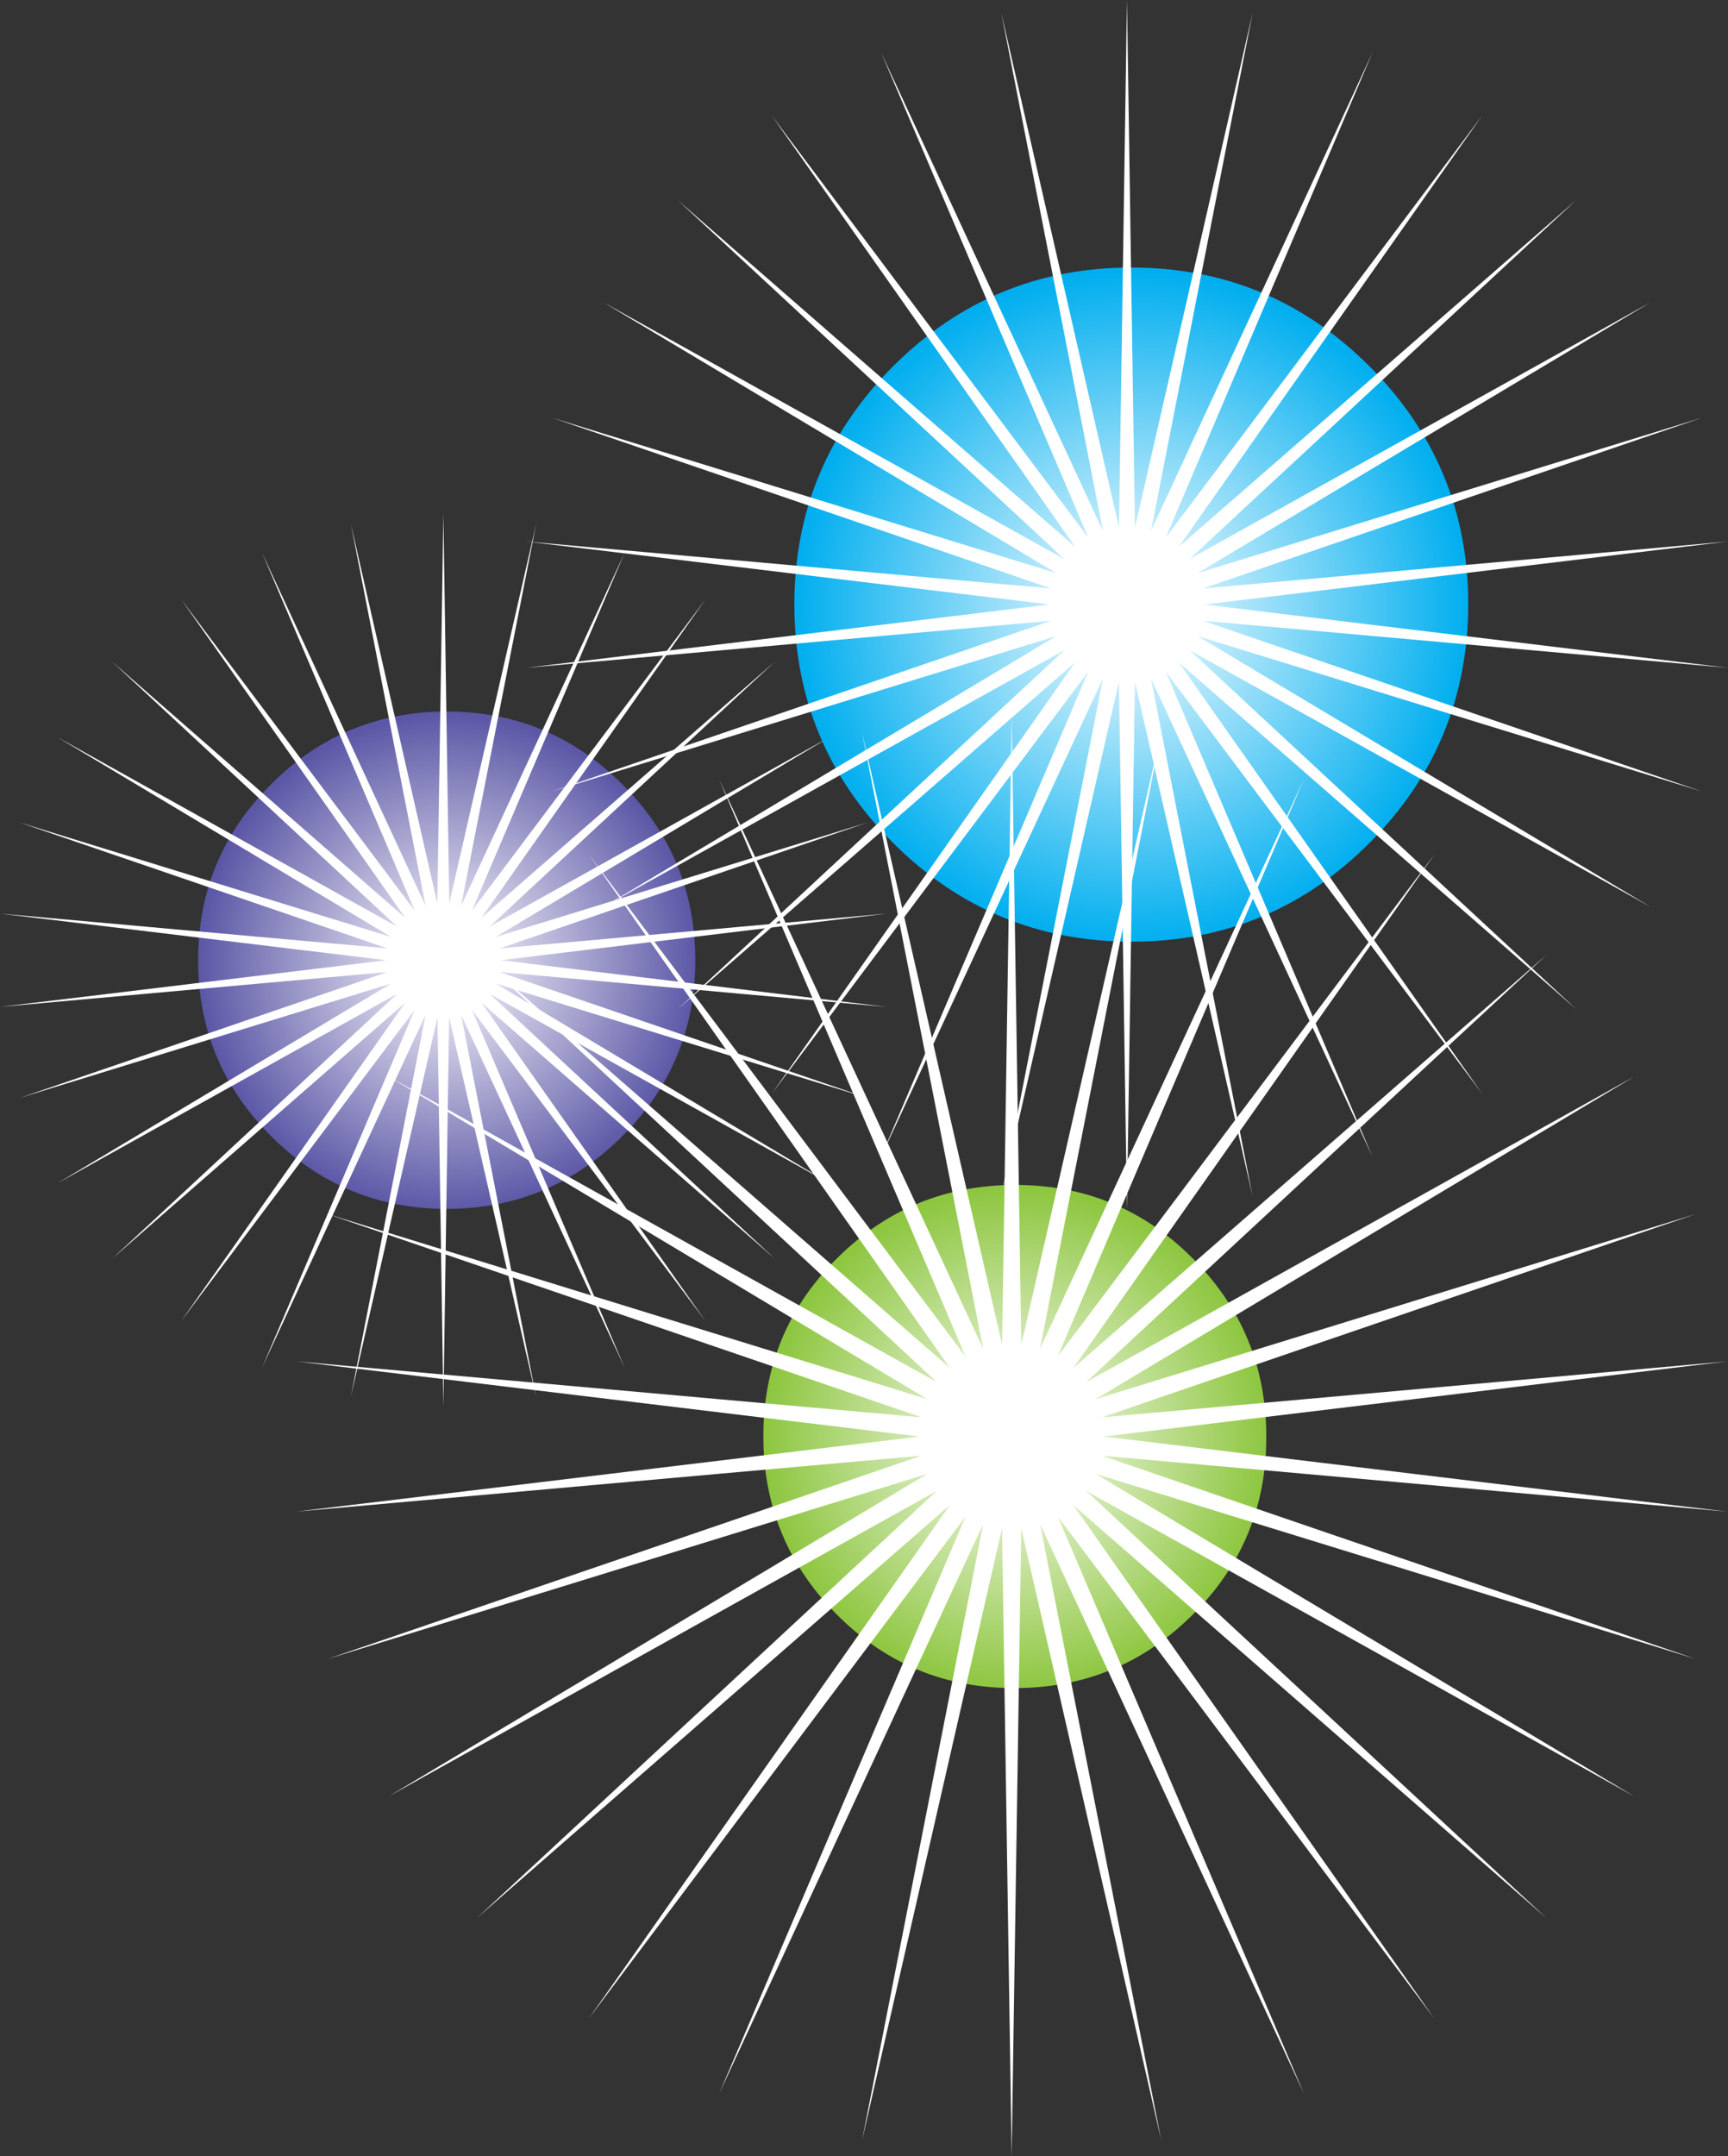 <?xml version="1.0" encoding="iso-8859-1"?>
<!-- Generator: Adobe Illustrator 20.1.0, SVG Export Plug-In . SVG Version: 6.00 Build 0)  -->
<svg version="1.0" id="Layer_1" xmlns="http://www.w3.org/2000/svg" xmlns:xlink="http://www.w3.org/1999/xlink" x="0px" y="0px"
	 viewBox="0 0 693.72 865.23" enable-background="new 0 0 693.72 865.23" xml:space="preserve">
<rect x="0" y="0" width="693.72" height="865.23" fill="#333333" stroke="none"/>
<title>danceparty_0010</title>
<radialGradient id="SVGID_1_" cx="150.497" cy="538.317" r="38.9" gradientTransform="matrix(2.57 0 0 -2.57 -206.88 1770.17)" gradientUnits="userSpaceOnUse">
	<stop  offset="0" style="stop-color:#FFFFFF"/>
	<stop  offset="1" style="stop-color:#5B57A6"/>
</radialGradient>
<path fill="url(#SVGID_1_)" d="M79.53,385.34c0,27.54,9.75,51.057,29.25,70.55s43.017,29.243,70.55,29.25
	c27.533,0,51.05-9.75,70.55-29.25s29.25-43.017,29.25-70.55c0-27.54-9.75-51.057-29.25-70.55s-43.017-29.243-70.55-29.25
	c-27.533,0-51.05,9.75-70.55,29.25S79.53,357.807,79.53,385.34z"/>
<path fill="#FFFFFF" d="M72.73,240.52l89.92,127.76L45,265.53l114.45,106.34L23,295.81L157,376L7.82,330.06L155.6,380.6L0,366.62
	l155.09,18.73L0,404.07l155.6-14L7.82,440.63L157,394.71L23,474.88l136.49-76.07L45,505.15L162.66,402.4L72.73,530.17l93.77-124.94
	L105.19,548.9l65.68-141.75l-30,153.29l34.76-152.26L178,564.29l2.31-156.11l34.89,152.26l-30.1-153.29l65.68,141.75l-61.32-143.67
	l93.77,124.94L193.31,402.4l117.76,102.75L196.52,398.81L333,474.88l-134-80.17l149.31,45.92L200.5,390.09l155.6,14L201,385.34
	l155.1-18.72l-155.6,14l147.77-50.54L199,376l134-80.17l-136.48,76.04l114.55-106.34L193.31,368.28l89.92-127.76l-93.77,124.94
	l61.32-143.67L185.1,363.54l30.15-153.29l-34.89,152.26L178,206.27l-2.44,156.24l-34.71-152.26l30,153.29l-65.66-141.75
	l61.31,143.67L72.73,240.52z"/>
<radialGradient id="SVGID_2_" cx="150.467" cy="538.287" r="52.73" gradientTransform="matrix(2.57 0 0 -2.57 68.01 1627.4)" gradientUnits="userSpaceOnUse">
	<stop  offset="0" style="stop-color:#FFFFFF"/>
	<stop  offset="1" style="stop-color:#00AEEF"/>
</radialGradient>
<path fill="url(#SVGID_2_)" d="M318.9,242.57c0,37.373,13.213,69.27,39.64,95.69s58.323,39.633,95.69,39.64
	c37.373,0,69.23-13.213,95.57-39.64c26.34-26.427,39.553-58.323,39.64-95.69c0-37.287-13.213-69.143-39.64-95.57
	c-26.427-26.427-58.283-39.64-95.57-39.64c-37.373,0-69.27,13.213-95.69,39.64C332.12,173.427,318.907,205.283,318.9,242.57z"/>
<path fill="#FFFFFF" d="M452.43,0l-3.21,211.66L402,5.26l40.79,207.81L353.66,20.91l83.25,194.85L309.79,46.31l121.86,173.17
	L272.07,80.3l155.22,144.06l-185-103L424.08,230l-202.42-62.34L422,236.16L211.14,217.3l210.25,25.27L211.14,268L422,249.11
	l-200.37,68.5l202.42-62.34L242.31,363.92l185-103L272.07,405l159.58-139.21L309.79,439l127.12-169.49l-83.25,194.85l89.15-192.16
	L402,480l47.21-206.4l3.21,211.66l3.21-211.66L502.85,480l-40.8-207.8l89,192.16L468,269.51L595.08,439L473.21,265.79L632.79,405
	L477.57,260.92l185,103L480.78,255.27l202.42,62.34l-200.37-68.5L693.72,268l-210.25-25.4l210.25-25.3l-210.89,18.86l200.37-68.5
	L480.78,230l181.77-108.65l-185,103L632.79,80.3L473.21,219.48L595.08,46.31L468,215.76l83.08-194.85l-89,192.16L502.85,5.26
	l-47.21,206.4L452.43,0z"/>
<radialGradient id="SVGID_3_" cx="150.497" cy="538.317" r="39.35" gradientTransform="matrix(2.57 0 0 -2.57 21.19 1961.31)" gradientUnits="userSpaceOnUse">
	<stop  offset="0" style="stop-color:#FFFFFF"/>
	<stop  offset="1" style="stop-color:#8DC63F"/>
</radialGradient>
<path fill="url(#SVGID_3_)" d="M508.36,576.48c0-27.88-9.833-51.697-29.5-71.45c-19.667-19.753-43.483-29.587-71.45-29.5
	c-27.88,0-51.697,9.833-71.45,29.5c-19.753,19.667-29.587,43.483-29.5,71.45c0,27.88,9.833,51.697,29.5,71.45
	c19.667,19.753,43.483,29.587,71.45,29.5c27.88,0,51.697-9.833,71.45-29.5C498.613,628.263,508.447,604.447,508.36,576.48z"/>
<path fill="#FFFFFF" d="M402.28,613.29l3.85,251.94L410,613.29l56.19,245.65l-48.65-247.32l106,228.72l-98.9-231.8l151.19,201.53
	l-145-206.14l189.9,165.73L436,598.28l220.14,122.64L439.86,591.48l240.9,74.27L442.3,584.17l251,22.45l-250.23-30.14l250.27-30.15
	l-251,22.45l238.43-81.58l-240.9,74.27L656.14,432L436,554.67l184.73-171.38L430.88,549l145-206.14L424.6,544.41l98.9-231.8
	l-106,228.72L466.16,294L410,539.66l-3.85-251.94l-3.85,251.94L346.09,294l48.62,247.32L288.62,312.61l99,231.8L236.41,342.88
	L381.37,549L191.52,383.29l184.59,171.38L156,432l216.26,129.47L131.48,487.2L370,568.78l-251-22.45l250.14,30.15l-250.23,30.14
	l251-22.45l-238.43,81.59l240.78-74.27L156,720.92l220.11-122.64L191.52,769.66l189.85-165.73l-145,206.14l151.28-201.52l-99,231.8
	l106.06-228.73l-48.62,247.32L402.28,613.29z"/>
</svg>
